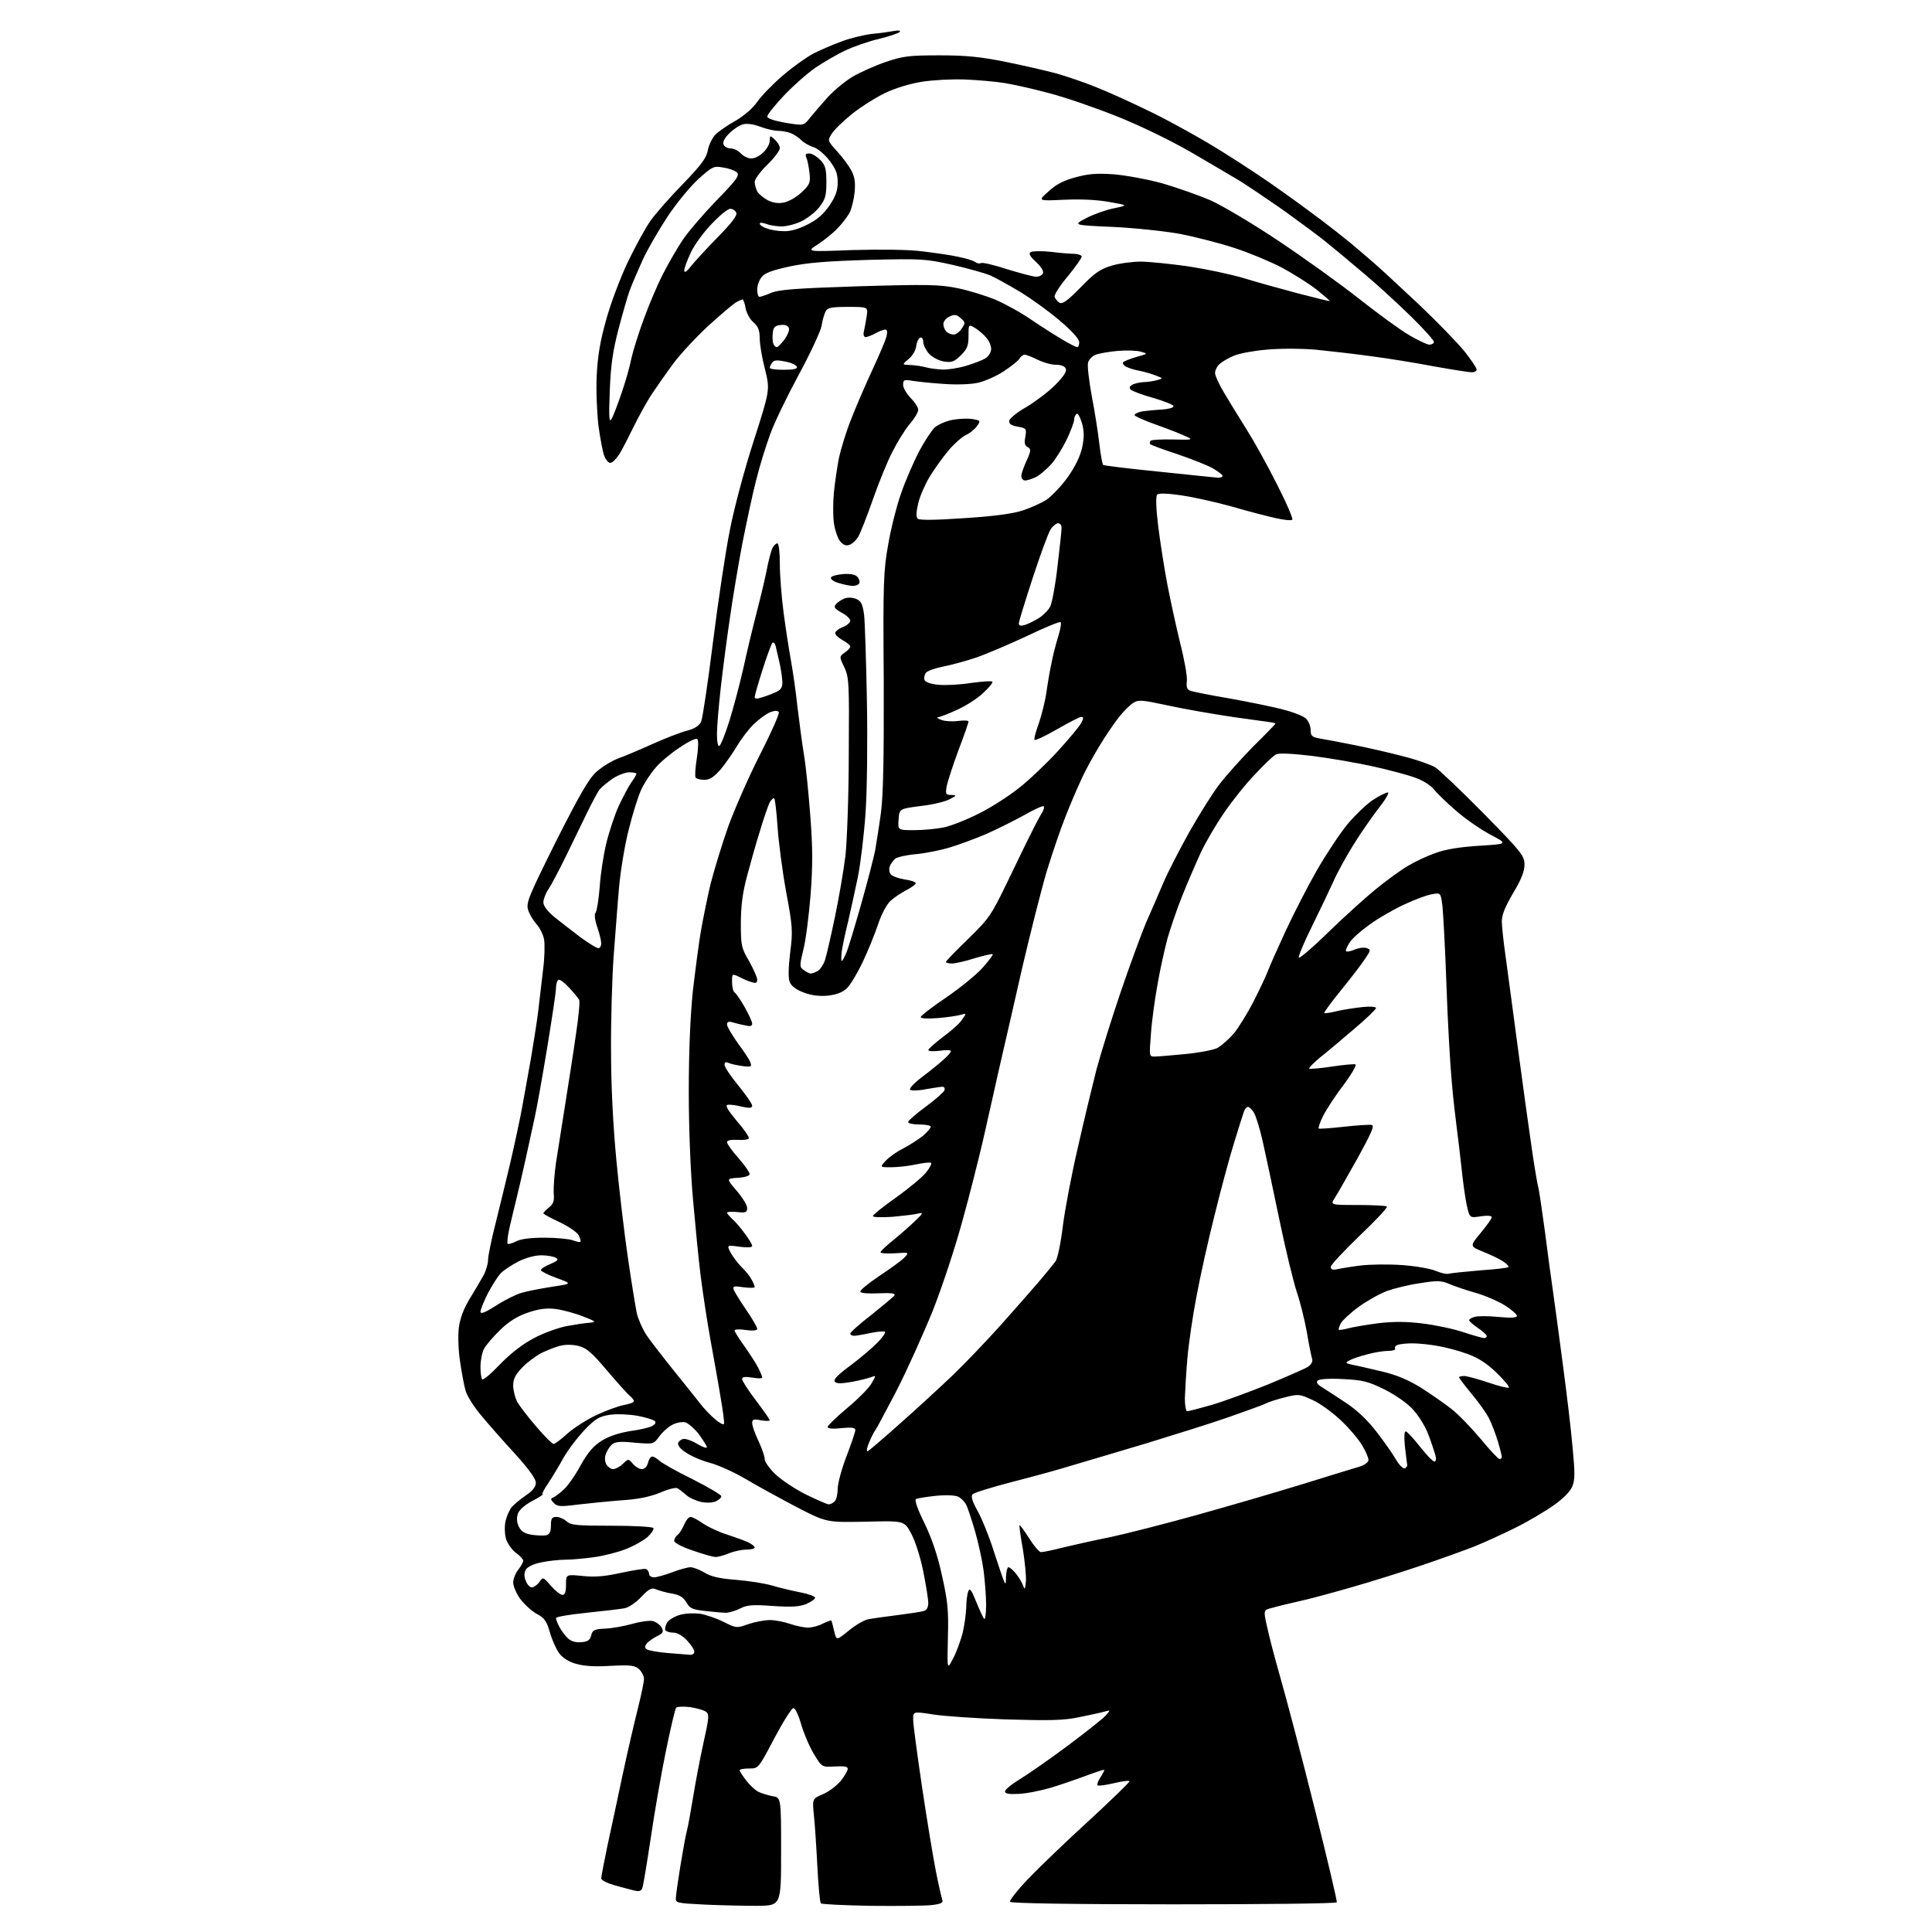 <?xml version="1.0" encoding="UTF-8" standalone="no"?>
<svg 
  version="1.1" 
  xmlns="http://www.w3.org/2000/svg" 
  xmlns:xlink="http://www.w3.org/1999/xlink" 
  xmlns:svg="http://www.w3.org/2000/svg"
  xmlns:rdf="http://www.w3.org/1999/02/22-rdf-syntax-ns#"
  xmlns:cc="http://creativecommons.org/ns#"
  xmlns:dc="http://purl.org/dc/elements/1.1/"
  viewBox="0 0 768 768"
  width="768"
  height="768"
>
<style>svg {background-color: white; }</style>"
<path stroke="none" fill="black" fill-rule="evenodd" d="M301.0,757.6C295.8,757.6 286.3,757.4 280.0,757.1C268.5,756.5 268.5,756.5 268.7,754.0C268.8,752.6 269.6,747.0 270.5,741.5C271.4,736.0 272.5,729.9 273.0,728.0C273.5,726.1 274.6,720.0 275.5,714.5C276.4,709.0 278.2,699.3 279.6,693.0C281.9,682.7 282.0,681.5 280.6,680.4C279.7,679.8 276.9,679.0 274.3,678.6C271.7,678.3 269.2,678.4 268.8,678.8C268.4,679.2 266.5,687.2 264.6,696.6C262.7,705.9 260.0,721.5 258.6,731.2C257.1,741.0 255.7,749.7 255.3,750.6C254.9,751.7 254.0,752.0 252.1,751.5C250.7,751.2 247.1,750.2 244.2,749.4C241.4,748.6 239.0,747.4 239.0,746.7C239.0,746.0 240.1,740.3 241.4,734.0C242.8,727.7 245.5,714.9 247.5,705.5C249.5,696.1 252.3,684.2 253.6,679.0C254.9,673.8 256.0,668.6 256.0,667.4C256.0,666.3 255.1,664.5 254.0,663.5C252.3,662.0 250.7,661.8 242.8,662.2C236.5,662.6 232.1,662.3 229.0,661.4C226.1,660.6 223.6,659.0 222.3,657.2C221.1,655.6 219.4,651.8 218.6,648.9C217.3,644.4 216.4,643.1 213.3,641.5C211.3,640.4 208.4,637.7 206.8,635.6C205.3,633.5 204.0,630.5 204.0,629.1C204.0,627.7 204.9,625.4 206.0,624.0C207.1,622.6 208.0,621.0 208.0,620.4C208.0,619.9 206.7,618.4 205.0,617.2C203.4,616.0 201.7,613.5 201.1,611.6C200.6,609.6 200.5,606.5 201.0,604.5C201.5,602.5 202.6,600.0 203.5,599.0C204.4,598.0 206.9,595.9 209.1,594.4C211.8,592.6 213.0,591.0 213.0,589.4C213.0,587.8 210.2,584.0 204.8,578.0C200.2,573.0 194.2,566.2 191.4,562.8C188.5,559.4 185.7,555.0 185.1,552.9C184.5,550.9 183.5,545.6 182.9,541.3C182.2,536.9 182.0,530.8 182.4,527.7C182.9,524.0 184.3,520.3 186.7,516.3C188.7,513.1 191.1,508.9 192.2,507.0C193.2,505.1 194.0,502.4 194.0,500.9C194.0,499.4 195.3,492.9 197.0,486.3C198.6,479.8 201.3,468.9 202.9,462.0C204.5,455.1 206.6,445.4 207.5,440.5C208.4,435.5 210.0,426.6 211.1,420.5C212.1,414.4 213.5,405.9 214.0,401.5C214.5,397.1 215.4,389.8 215.9,385.3C216.5,380.8 216.6,375.5 216.3,373.6C216.0,371.6 214.6,368.8 213.2,367.3C211.9,365.8 210.4,363.3 209.9,361.6C209.1,358.8 210.3,356.0 221.0,334.5C230.2,316.3 234.0,309.6 237.0,306.9C239.2,304.9 243.1,302.5 245.7,301.5C248.3,300.6 254.6,297.9 259.5,295.7C264.4,293.5 270.5,291.1 273.0,290.5C276.1,289.7 277.9,288.5 278.7,286.9C279.3,285.6 281.4,271.4 283.4,255.4C285.4,239.4 288.4,219.4 290.1,210.9C291.7,202.4 296.0,186.4 299.6,175.3C306.1,155.0 306.1,155.0 304.1,146.8C302.9,142.3 302.0,136.8 302.0,134.5C302.0,131.4 301.4,129.8 299.6,128.2C298.2,127.1 296.8,124.5 296.4,122.6C296.1,120.6 295.5,119.0 295.1,119.0C294.8,119.1 293.6,119.6 292.4,120.3C291.3,121.0 286.4,125.1 281.6,129.5C276.8,133.9 270.6,140.6 267.8,144.3C265.0,148.1 261.1,153.7 259.0,156.8C257.0,159.9 253.7,165.9 251.7,170.0C249.7,174.1 247.2,179.0 246.1,180.7C244.9,182.5 243.4,184.0 242.6,184.0C241.9,184.0 240.8,182.8 240.2,181.2C239.6,179.7 238.6,174.3 237.9,169.3C237.3,164.1 236.9,155.2 237.2,149.3C237.6,141.4 238.6,135.4 241.0,127.0C242.7,120.7 246.6,110.4 249.6,104.1C252.6,97.9 256.6,90.5 258.7,87.6C260.7,84.8 266.5,78.2 271.6,73.0C278.9,65.4 280.9,62.7 281.4,59.6C281.8,57.5 283.2,54.7 284.4,53.5C285.7,52.2 289.3,49.7 292.4,48.0C295.8,46.0 299.2,43.1 301.0,40.5C302.6,38.2 307.1,33.5 311.1,30.1C315.0,26.7 320.5,22.8 323.3,21.3C326.1,19.9 331.1,17.7 334.5,16.5C337.8,15.2 343.2,13.9 346.5,13.5C349.8,13.2 353.9,12.6 355.5,12.3C357.5,12.0 358.2,12.1 357.5,12.8C356.9,13.3 353.3,14.5 349.3,15.5C345.3,16.4 339.4,18.5 336.1,20.0C332.8,21.6 327.4,24.7 324.3,26.8C321.1,29.0 315.4,34.0 311.7,37.9C308.0,41.8 305.0,45.6 305.0,46.3C305.0,47.1 307.7,48.0 312.2,48.8C319.5,50.0 319.5,50.0 322.0,46.8C323.4,45.1 326.5,41.5 328.9,38.8C331.3,36.1 335.8,32.4 338.9,30.5C342.0,28.7 348.0,26.0 352.2,24.6C358.9,22.3 361.5,22.0 373.5,22.0C384.2,22.0 389.8,22.6 399.8,24.6C406.8,26.0 415.7,28.1 419.6,29.1C423.5,30.2 430.7,32.6 435.6,34.6C440.5,36.5 450.8,41.2 458.5,45.0C466.2,48.8 478.8,55.8 486.5,60.7C494.2,65.5 504.6,72.4 509.5,76.0C514.5,79.5 521.4,84.6 525.0,87.3C528.6,90.0 533.8,94.1 536.5,96.3C539.2,98.6 543.5,102.2 546.0,104.4C548.5,106.5 556.5,114.0 563.9,120.9C571.2,127.8 579.4,136.3 582.1,139.6C584.8,143.0 587.0,146.3 587.0,146.9C587.0,147.5 586.1,148.0 585.1,148.0C584.0,148.0 577.1,146.9 569.8,145.6C562.5,144.2 551.3,142.4 545.0,141.6C538.7,140.7 528.8,139.6 523.0,139.0C516.9,138.5 508.7,138.5 503.4,139.0C498.5,139.4 492.6,140.5 490.5,141.4C488.3,142.3 485.8,143.8 484.8,144.7C483.8,145.6 483.0,147.2 483.0,148.3C483.0,149.3 484.7,153.0 486.7,156.3C488.7,159.7 492.7,166.2 495.6,170.8C498.5,175.4 503.9,185.1 507.6,192.5C511.4,199.9 514.1,206.2 513.7,206.6C513.3,207.0 510.4,206.7 507.3,206.0C504.1,205.3 496.3,203.3 489.8,201.4C483.4,199.6 474.3,197.6 469.6,196.9C464.1,196.1 460.6,196.0 460.0,196.6C459.4,197.2 459.5,201.8 460.4,209.2C461.2,215.5 462.8,225.8 464.0,232.1C465.2,238.4 467.5,248.9 469.1,255.5C470.8,262.1 472.0,268.9 471.8,270.7C471.5,273.0 471.9,274.1 473.0,274.5C473.8,274.9 480.8,276.3 488.5,277.6C496.2,279.0 505.8,280.9 509.8,282.0C513.9,283.0 518.0,284.6 519.1,285.6C520.1,286.5 521.0,288.6 521.0,290.1C521.0,292.6 521.5,293.0 524.8,293.6C526.8,293.9 533.0,295.1 538.5,296.2C544.0,297.3 552.8,299.3 558.0,300.7C563.2,302.0 568.8,304.0 570.5,305.0C572.2,306.1 580.9,314.4 589.8,323.4C605.0,338.9 606.0,340.2 606.0,343.7C606.0,346.4 604.7,349.7 601.5,355.0C598.4,360.3 597.0,363.6 597.0,366.2C597.0,368.3 597.7,374.6 598.5,380.2C599.3,385.9 601.5,402.6 603.5,417.5C605.5,432.4 608.0,450.5 609.1,457.9C610.2,465.3 611.3,471.6 611.5,472.0C611.7,472.4 612.8,479.8 614.0,488.6C615.1,497.3 616.7,509.0 617.5,514.5C618.3,520.0 620.0,533.0 621.4,543.5C622.8,554.0 624.5,568.2 625.1,575.1C626.1,585.4 626.1,588.3 625.0,590.9C624.2,592.9 621.3,595.8 617.6,598.4C614.2,600.8 607.3,604.9 602.2,607.4C597.2,609.9 589.7,613.3 585.7,614.9C581.8,616.4 572.4,619.8 565.0,622.3C557.6,624.8 545.2,628.7 537.5,630.9C529.8,633.1 520.4,635.7 516.5,636.5C512.6,637.4 507.9,638.5 505.9,639.1C502.2,640.0 502.2,640.0 503.6,646.3C504.3,649.7 506.7,659.0 509.0,667.0C511.3,675.0 517.4,698.1 522.5,718.5C527.6,738.8 531.6,755.8 531.4,756.2C531.1,756.7 501.9,757.0 466.5,757.0C426.0,757.0 401.9,756.6 401.5,756.0C401.2,755.5 404.4,751.4 408.7,746.9C413.0,742.4 423.8,732.0 432.8,723.8C441.7,715.6 449.0,708.5 449.0,708.1C449.0,707.7 446.3,708.0 443.0,708.8C439.7,709.6 436.7,710.0 436.3,709.7C436.0,709.3 436.5,707.9 437.4,706.6C438.3,705.2 439.0,703.8 439.0,703.6C439.0,703.3 436.0,704.3 432.2,705.7C428.5,707.1 422.1,709.3 417.9,710.6C413.8,711.8 407.9,713.0 404.9,713.1C401.0,713.3 399.5,713.0 399.5,712.1C399.5,711.4 402.2,709.2 405.5,707.2C408.8,705.2 417.4,699.2 424.5,693.9C431.6,688.6 438.4,683.2 439.5,682.0C441.5,679.7 441.5,679.7 439.0,680.4C437.6,680.8 433.1,681.8 429.0,682.6C422.9,683.9 417.5,684.0 400.0,683.5C388.2,683.1 375.0,682.2 370.8,681.5C363.0,680.3 363.0,680.3 363.0,683.6C363.0,685.4 364.6,697.4 366.5,710.2C368.4,723.0 370.9,738.1 372.0,743.7C373.1,749.3 374.3,754.5 374.6,755.3C375.0,756.4 373.9,756.9 370.3,757.3C367.7,757.6 356.8,757.7 346.2,757.6C335.6,757.4 326.7,757.0 326.3,756.6C325.9,756.2 325.3,749.5 324.9,741.7C324.5,733.9 323.9,724.7 323.5,721.2C322.9,715.0 322.9,715.0 327.4,713.1C329.8,712.0 332.9,709.6 334.4,707.7C335.8,705.9 337.0,703.8 337.0,703.1C337.0,702.2 335.4,702.0 331.8,702.2C326.7,702.5 326.7,702.5 323.4,697.0C321.6,694.0 319.4,688.7 318.4,685.2C317.4,681.7 316.1,679.0 315.4,679.0C314.7,679.0 311.3,684.4 307.8,691.0C301.5,703.0 301.5,703.0 297.8,703.0C295.7,703.0 294.0,703.3 294.0,703.7C294.0,704.0 295.1,705.8 296.5,707.6C297.9,709.5 300.1,711.5 301.3,712.2C302.5,712.8 305.1,713.6 307.0,714.0C310.5,714.5 310.5,714.5 310.5,736.0C310.5,757.5 310.5,757.5 301.0,757.6zM378.9,659.2C380.3,656.6 381.9,652.0 382.7,649.0C383.4,646.0 384.0,641.5 384.1,639.0C384.1,636.5 384.5,633.6 384.9,632.6C385.5,631.1 386.1,631.9 388.0,636.6C389.3,639.8 390.7,642.9 391.2,643.5C391.6,644.0 392.0,641.5 392.0,638.0C392.0,634.4 391.5,628.3 391.0,624.4C390.5,620.6 389.0,613.5 387.6,608.7C386.2,603.9 384.6,599.1 384.0,598.0C383.4,596.9 382.1,595.6 381.0,595.0C379.9,594.4 376.3,594.2 372.1,594.6C368.3,595.0 364.7,595.6 364.1,595.9C363.5,596.3 364.7,599.9 367.5,605.5C370.5,611.8 372.7,618.2 374.5,626.5C376.8,636.8 377.1,640.3 376.8,651.2C376.5,663.9 376.5,663.9 378.9,659.2zM274.2,657.8C275.2,657.9 276.0,657.4 276.0,656.6C276.0,655.8 274.7,653.8 273.1,652.1C271.3,650.2 269.2,649.0 267.7,649.0C266.3,649.0 264.9,648.6 264.5,648.0C264.2,647.5 264.5,646.2 265.2,645.0C265.9,643.9 268.2,642.5 270.4,641.9C272.5,641.3 276.1,641.2 278.4,641.5C280.6,641.9 284.8,643.3 287.6,644.7C292.6,647.2 292.8,647.3 297.5,645.6C300.2,644.7 304.0,644.0 306.1,644.0C308.1,644.0 311.7,644.7 314.0,645.5C316.3,646.3 319.6,647.0 321.2,647.0C322.8,647.0 325.5,646.3 327.1,645.4C328.8,644.6 330.3,644.0 330.5,644.2C330.6,644.4 331.1,646.2 331.6,648.4C332.5,652.2 332.5,652.2 337.5,648.1C340.2,645.9 343.8,643.8 345.5,643.6C347.1,643.3 352.3,642.6 357.0,642.0C361.7,641.4 366.3,640.7 367.2,640.4C368.4,640.1 369.0,638.9 369.0,637.2C369.0,635.7 368.1,630.1 367.0,624.6C365.9,619.1 363.8,612.5 362.2,609.6C359.5,604.5 359.5,604.5 344.0,604.9C328.5,605.2 328.5,605.2 316.5,599.0C309.9,595.5 300.7,590.5 296.2,587.8C291.6,585.1 285.3,582.3 282.2,581.5C279.1,580.7 274.9,578.9 272.8,577.5C270.3,575.9 269.3,574.5 269.6,573.5C270.0,572.7 271.0,572.0 272.0,572.0C273.1,572.0 275.5,572.9 277.4,574.1C279.4,575.3 281.0,575.8 281.0,575.3C281.0,574.8 279.5,572.5 277.8,570.1C276.0,567.8 273.5,565.7 272.4,565.4C271.2,565.1 268.9,565.5 267.2,566.4C265.5,567.3 263.2,569.4 262.0,571.1C259.8,574.1 259.8,574.1 252.4,573.5C246.9,572.9 244.6,573.1 243.4,574.1C242.5,574.8 241.4,576.5 240.9,577.8C240.3,579.2 240.4,580.9 241.0,582.1C241.6,583.1 242.8,584.0 243.7,584.0C244.6,584.0 246.4,583.1 247.6,581.9C249.8,579.8 249.8,579.8 251.6,581.9C252.6,583.1 254.2,584.0 255.2,584.0C256.2,584.0 257.2,583.0 257.6,581.5C257.9,580.1 258.7,579.0 259.3,579.0C259.9,579.0 261.2,579.8 262.2,580.7C263.3,581.7 269.1,585.0 275.3,588.0C281.4,591.1 286.5,594.1 286.7,594.7C286.9,595.2 286.0,596.1 284.6,596.8C283.1,597.4 280.9,597.5 278.5,597.0C276.5,596.5 273.8,595.3 272.7,594.2C271.5,593.2 270.0,592.0 269.3,591.6C268.6,591.2 265.5,592.0 262.3,593.4C258.3,595.0 253.6,596.0 247.0,596.4C241.8,596.8 233.9,597.6 229.6,598.1C222.7,599.0 221.5,598.9 220.1,597.4C218.8,596.1 218.8,595.7 219.9,595.3C220.6,595.0 222.5,593.6 224.1,592.1C225.7,590.7 228.7,586.4 230.8,582.5C233.7,577.3 235.9,574.8 239.2,572.7C242.1,570.9 246.1,569.6 250.4,568.9C254.1,568.4 258.1,567.5 259.2,566.9C260.4,566.2 260.9,565.5 260.3,564.9C259.8,564.4 256.6,563.4 253.4,562.8C250.0,562.2 245.2,562.0 242.4,562.4C238.2,563.1 236.7,563.9 232.5,568.3C229.7,571.2 225.9,576.2 224.0,579.5C222.2,582.8 219.4,587.4 217.8,589.8C216.2,592.1 215.3,594.0 215.7,594.0C216.1,594.1 214.3,595.2 211.7,596.6C208.8,598.1 206.5,600.1 205.9,601.6C205.3,603.4 205.4,605.0 206.2,606.8C207.2,608.8 208.5,609.6 211.4,610.1C213.5,610.4 216.1,610.5 217.2,610.3C218.5,609.9 219.0,608.8 219.0,606.4C219.0,603.6 219.4,603.0 221.2,603.0C222.4,603.0 224.2,603.8 225.3,604.8C227.0,606.3 229.4,606.5 243.1,606.5C251.8,606.5 259.3,606.9 259.7,607.4C260.1,607.8 259.1,609.4 257.4,611.0C255.6,612.5 251.7,614.7 248.5,615.9C245.4,617.1 239.8,618.5 236.2,619.0C232.5,619.5 227.4,620.0 224.8,620.0C222.2,620.0 217.8,620.5 215.0,621.1C212.0,621.7 209.6,622.9 209.0,624.0C208.3,625.2 208.3,626.8 209.0,628.4C209.5,629.8 210.6,631.0 211.4,631.0C212.2,631.0 213.6,630.0 214.4,628.9C215.8,626.8 215.9,626.8 219.0,630.4C220.8,632.4 222.8,634.0 223.6,634.0C224.6,634.0 225.0,632.7 225.0,629.9C225.0,625.8 225.0,625.8 231.8,626.5C236.7,627.0 240.7,626.6 247.0,625.2C251.7,624.2 256.1,623.5 256.8,623.7C257.4,624.0 258.0,624.8 258.0,625.6C258.0,626.4 258.9,627.0 260.0,627.0C261.1,627.0 264.3,626.1 267.2,625.0C270.1,623.9 273.4,623.0 274.5,623.0C275.6,623.0 278.1,624.0 280.0,625.1C282.5,626.7 286.0,627.5 292.5,628.0C297.4,628.4 304.0,629.4 307.0,630.3C310.0,631.2 315.1,632.4 318.2,633.0C321.4,633.6 324.0,634.6 324.0,635.1C324.0,635.7 322.4,636.8 320.5,637.6C317.9,638.7 314.7,638.9 307.2,638.4C299.2,637.8 296.9,638.0 294.2,639.4C292.5,640.3 290.0,641.0 288.8,641.1C287.5,641.1 283.8,640.8 280.4,640.4C275.2,639.8 274.2,639.4 272.8,636.9C271.6,634.9 270.1,634.0 267.3,633.5C265.2,633.2 262.4,632.4 261.1,631.9C259.0,631.0 258.2,631.4 254.9,634.8C252.9,637.0 249.9,639.0 248.3,639.3C246.8,639.6 240.0,640.4 233.2,641.1C226.5,641.8 221.0,642.7 221.0,643.2C221.0,643.7 221.6,645.3 222.4,646.8C223.2,648.3 224.7,650.3 225.8,651.3C227.1,652.5 229.0,653.0 231.1,652.8C233.7,652.6 234.6,651.9 235.0,650.1C235.5,648.0 236.2,647.6 240.6,647.4C243.3,647.3 248.2,646.4 251.4,645.5C254.5,644.6 258.2,644.1 259.5,644.4C260.9,644.8 262.4,645.9 263.0,647.0C263.9,648.6 263.6,649.2 261.2,650.4C259.6,651.2 257.8,652.5 257.1,653.3C256.2,654.5 256.2,655.0 257.2,655.7C257.9,656.1 261.6,656.8 265.5,657.1C269.4,657.4 273.3,657.7 274.2,657.8zM407.8,628.7C408.0,626.6 407.4,620.8 406.6,615.8C405.7,610.8 405.1,606.5 405.3,606.3C405.5,606.2 407.2,608.5 409.1,611.5C411.0,614.5 413.1,617.0 413.8,617.0C414.6,617.0 418.6,616.2 422.8,615.1C427.1,614.1 435.4,612.2 441.5,611.0C447.6,609.7 462.9,605.8 475.5,602.3C488.1,598.8 507.3,593.2 518.0,589.9C528.7,586.6 539.0,583.4 540.8,582.9C542.5,582.3 544.0,581.2 544.0,580.4C544.0,579.5 542.9,576.9 541.5,574.6C540.1,572.2 536.3,567.7 533.0,564.6C529.7,561.5 524.7,557.8 521.7,556.5C516.5,554.1 516.2,554.1 510.6,555.5C507.4,556.3 504.1,557.4 503.2,557.9C502.3,558.4 495.6,560.8 488.5,563.3C481.4,565.8 466.9,570.3 456.5,573.5C446.1,576.6 433.1,580.5 427.6,582.1C422.2,583.8 411.0,586.9 402.7,589.0C394.5,591.1 387.2,593.4 386.6,594.0C385.9,594.7 386.4,596.7 388.7,600.8C390.4,603.9 393.3,611.0 395.0,616.5C396.8,622.0 398.6,627.4 399.1,628.5C399.7,630.1 399.9,629.7 399.9,626.8C400.0,624.7 400.4,623.0 400.9,623.0C401.4,623.0 402.8,624.2 403.9,625.6C405.0,627.0 406.3,629.1 406.7,630.3C407.4,632.1 407.5,631.9 407.8,628.7zM284.3,618.9C283.3,618.9 279.2,617.7 275.2,616.3C271.3,615.0 268.0,613.3 268.0,612.5C268.0,611.8 268.6,610.7 269.4,610.1C270.2,609.5 271.3,607.6 272.0,606.0C272.7,604.3 273.8,603.0 274.5,603.0C275.2,603.0 277.5,604.2 279.6,605.7C281.7,607.1 286.0,609.1 289.0,610.0C292.0,611.0 295.7,612.3 297.2,613.0C298.8,613.7 300.0,614.7 300.0,615.2C300.0,615.6 298.5,616.0 296.6,616.0C294.8,616.0 291.6,616.7 289.7,617.5C287.7,618.3 285.3,619.0 284.3,618.9zM329.4,598.0C330.1,598.0 331.1,597.5 331.8,596.8C332.5,596.1 333.0,593.9 333.0,591.8C333.0,589.7 334.6,583.8 336.5,578.9C338.4,573.9 340.0,569.2 340.0,568.5C340.0,567.5 338.7,567.3 334.5,567.7C331.0,568.1 329.0,567.9 329.0,567.2C329.0,566.7 332.5,563.3 336.8,559.7C341.0,556.2 345.4,551.8 346.4,550.0C348.3,546.7 348.3,546.7 346.4,547.4C345.4,547.8 341.9,548.7 338.7,549.3C334.6,550.0 332.7,550.1 331.9,549.3C331.1,548.5 332.9,546.6 338.2,542.7C342.2,539.7 347.0,535.6 348.9,533.6C350.8,531.7 352.1,529.8 351.8,529.4C351.4,529.1 348.8,529.3 346.0,529.9C343.2,530.5 340.2,531.0 339.5,531.0C338.7,531.0 338.0,530.6 338.0,530.1C338.0,529.6 341.8,526.2 346.5,522.6C351.1,518.9 355.2,515.5 355.6,514.9C356.0,514.1 354.2,513.9 349.4,514.1C345.4,514.3 342.3,514.1 342.0,513.5C341.7,513.0 345.1,510.2 349.4,507.3C353.7,504.5 358.2,501.2 359.4,500.0C361.5,497.8 361.5,497.8 355.7,498.2C352.6,498.4 350.0,498.2 350.0,497.8C350.0,497.4 352.1,495.4 354.7,493.3C357.3,491.2 361.2,487.8 363.4,485.7C367.0,482.3 367.2,481.9 365.0,482.4C363.6,482.8 359.0,483.3 354.8,483.7C350.3,484.0 347.0,483.9 347.0,483.4C347.0,482.9 351.1,479.6 356.1,476.1C361.1,472.5 366.5,468.1 368.1,466.1C369.7,464.1 370.6,462.4 370.0,462.2C369.5,462.0 366.7,462.3 364.0,462.9C361.2,463.5 356.8,464.0 354.3,464.0C349.7,464.0 349.7,464.0 352.1,461.4C353.4,460.0 356.6,457.7 359.1,456.5C361.6,455.2 365.1,452.9 366.9,451.5C368.6,450.0 370.0,448.4 370.0,447.9C370.0,447.4 368.0,447.0 365.5,447.0C363.0,447.0 361.0,446.6 361.0,446.0C361.0,445.5 364.1,442.8 367.9,440.0C371.7,437.2 375.0,434.3 375.4,433.5C375.7,432.6 375.4,432.0 374.6,432.0C373.9,432.0 370.9,432.5 367.9,433.0C365.0,433.6 362.2,433.6 361.8,433.2C361.3,432.7 363.5,430.4 366.7,428.0C369.9,425.6 373.7,422.5 375.2,421.1C376.8,419.7 378.0,418.3 378.0,417.8C378.0,417.4 376.0,417.3 373.5,417.7C371.0,418.0 369.0,417.9 369.0,417.4C369.1,416.9 371.8,414.5 375.1,412.0C378.4,409.6 381.8,406.5 382.6,405.1C384.2,402.8 384.2,402.7 381.9,403.4C380.6,403.8 376.5,404.4 372.8,404.7C368.7,405.0 366.0,404.9 366.0,404.3C366.0,403.8 370.5,400.3 376.0,396.6C381.4,392.9 388.0,387.6 390.5,384.8C393.0,382.0 394.9,379.5 394.6,379.3C394.4,379.1 391.2,379.8 387.5,380.9C383.8,382.1 379.7,383.0 378.4,383.0C377.1,383.0 376.0,382.7 376.0,382.4C376.0,382.1 380.0,377.9 384.9,373.2C393.3,365.0 394.1,363.7 400.5,350.5C404.2,342.8 408.5,333.9 410.1,330.8C411.6,327.7 413.5,324.2 414.2,323.1C414.9,322.0 415.2,320.8 414.9,320.5C414.5,320.2 411.0,321.8 407.0,324.1C403.0,326.3 396.2,329.7 391.9,331.6C387.6,333.4 381.2,335.8 377.8,336.8C374.3,337.9 368.4,339.1 364.5,339.5C360.6,339.8 356.8,340.7 355.9,341.3C355.1,342.0 354.1,343.3 353.7,344.4C353.3,345.4 353.5,346.8 354.1,347.6C354.7,348.3 357.2,349.2 359.6,349.6C362.0,349.9 364.0,350.6 364.0,351.1C364.0,351.6 362.3,352.8 360.2,353.9C358.2,354.9 355.3,356.9 353.9,358.2C352.4,359.6 350.3,363.6 349.0,367.6C347.7,371.4 345.0,378.1 342.9,382.5C340.8,386.9 338.0,391.6 336.6,392.9C334.9,394.5 332.5,395.4 329.0,395.8C325.6,396.1 322.5,395.7 319.4,394.5C316.4,393.4 314.5,391.9 313.9,390.3C313.3,388.8 313.4,384.5 314.1,378.7C315.2,370.2 315.1,368.4 312.5,354.5C311.0,346.3 309.5,334.7 309.1,328.8C308.7,322.9 308.1,317.8 307.8,317.4C307.4,317.1 306.7,317.8 306.0,318.9C305.4,320.1 303.6,325.2 302.1,330.3C300.5,335.3 298.2,343.6 296.9,348.5C295.2,354.8 294.5,360.3 294.5,367.0C294.5,375.9 294.7,376.8 297.8,382.1C299.5,385.2 301.0,388.5 301.0,389.4C301.0,390.7 300.5,391.0 298.8,390.4C297.5,390.1 295.3,389.1 293.8,388.3C291.0,387.0 291.0,387.0 291.0,390.4C291.0,392.3 291.5,394.2 292.0,394.5C292.6,394.9 294.4,397.5 296.0,400.3C297.6,403.2 299.0,406.1 299.0,406.9C299.0,407.9 298.2,408.1 296.2,407.6C294.7,407.3 292.5,406.8 291.2,406.4C289.6,405.9 289.0,406.2 289.0,407.3C289.0,408.1 291.0,411.4 293.3,414.7C295.7,417.9 298.0,421.3 298.3,422.4C298.9,424.0 298.6,424.2 295.3,423.8C293.2,423.5 290.7,423.0 289.8,422.6C288.5,422.0 288.0,422.2 288.0,423.3C288.0,424.1 290.5,427.9 293.5,431.5C296.5,435.2 299.0,438.8 299.0,439.5C299.0,440.5 298.0,440.6 294.8,439.9C292.5,439.3 290.0,439.0 289.2,439.2C288.2,439.4 289.3,441.3 292.8,445.5C295.7,448.8 297.8,451.9 297.7,452.5C297.5,453.0 295.5,453.3 293.2,453.1C290.5,453.0 289.0,453.3 289.0,454.0C289.0,454.7 291.0,457.5 293.5,460.3C296.0,463.2 298.0,466.0 298.0,466.7C298.0,467.4 296.2,468.0 293.3,468.2C288.7,468.5 288.7,468.5 292.8,473.3C295.1,476.0 297.0,479.0 297.0,480.2C297.0,481.9 296.5,482.2 293.0,481.8C290.8,481.6 289.0,481.7 289.0,482.1C289.0,482.4 290.0,483.5 291.1,484.6C292.3,485.6 294.6,488.3 296.1,490.4C297.7,492.5 299.0,494.7 299.0,495.3C299.0,495.9 297.0,496.0 294.0,495.6C288.9,494.9 288.9,494.9 290.4,497.9C291.3,499.5 293.2,502.1 294.8,503.7C296.4,505.2 298.2,507.5 298.8,508.7C299.5,509.9 300.0,511.2 300.0,511.6C300.0,512.0 298.0,512.0 295.5,511.7C291.6,511.1 291.2,511.3 291.7,512.8C292.1,513.7 294.3,517.3 296.7,520.8C299.1,524.3 301.0,527.6 301.0,528.2C301.0,528.9 299.4,529.1 296.5,528.7C294.0,528.3 292.0,528.4 292.0,528.9C292.0,529.3 293.7,532.1 295.9,535.1C298.0,538.1 300.5,541.9 301.4,543.7C302.3,545.5 303.0,547.2 303.0,547.6C303.0,548.0 301.2,548.0 299.0,547.6C296.1,547.2 295.0,547.3 295.0,548.2C295.0,548.9 297.5,552.8 300.5,556.7C303.5,560.7 306.0,564.2 306.0,564.6C306.0,564.9 304.4,564.9 302.5,564.6C299.6,564.0 299.0,564.2 299.0,565.7C299.0,566.7 300.1,569.9 301.5,572.8C302.9,575.8 304.0,579.0 304.0,580.1C304.0,581.1 305.9,583.8 308.2,586.0C310.6,588.3 316.0,591.9 320.4,594.1C324.7,596.2 328.8,598.0 329.4,598.0zM558.4,583.7C559.0,583.4 559.4,582.9 559.4,582.4C559.3,581.9 558.9,578.7 558.5,575.2C558.1,571.5 558.2,569.0 558.8,569.0C559.3,569.0 561.8,571.7 564.4,575.0C567.0,578.3 569.6,581.0 570.2,581.0C570.8,581.0 571.0,580.0 570.6,578.5C570.2,577.1 569.0,573.4 567.8,570.3C566.7,567.2 563.9,562.7 561.7,560.3C559.3,557.7 554.7,554.5 550.3,552.3C543.8,549.1 541.7,548.6 533.8,548.2C528.4,547.9 524.4,548.2 523.8,548.8C523.1,549.5 523.7,550.4 525.6,551.5C527.2,552.5 531.5,555.3 535.1,557.7C539.5,560.6 543.6,564.5 547.3,569.3C550.3,573.2 553.8,578.2 555.0,580.3C556.2,582.4 557.8,583.9 558.4,583.7zM596.1,580.0C596.6,580.0 597.0,579.6 597.0,579.2C597.0,578.7 596.3,575.9 595.4,572.9C594.5,569.9 592.9,565.8 591.9,563.8C590.9,561.8 587.8,557.4 585.0,554.1C582.3,550.8 580.0,547.8 580.0,547.5C580.0,547.2 580.9,547.0 582.1,547.0C583.2,547.0 587.5,548.2 591.7,549.6C595.8,551.0 599.4,551.9 599.8,551.6C600.1,551.2 597.9,548.6 594.9,545.7C591.1,542.0 587.7,539.8 583.3,538.2C579.8,536.9 574.4,535.5 571.3,535.0C568.1,534.4 563.6,534.0 561.3,534.0C559.0,534.0 556.5,534.3 555.6,534.6C554.7,534.9 554.3,535.6 554.6,536.1C554.9,536.6 553.6,537.0 551.8,537.0C550.0,537.0 546.2,537.6 543.4,538.4C540.6,539.1 537.4,540.2 536.4,540.8C534.7,541.7 534.8,541.9 537.5,542.5C539.2,542.8 544.3,544.0 549.0,545.1C555.0,546.5 559.6,548.4 564.8,551.6C568.7,554.1 574.2,557.9 577.0,560.1C579.7,562.2 584.9,567.6 588.6,572.0C592.2,576.4 595.6,580.0 596.1,580.0zM344.9,576.9C345.4,576.7 351.4,571.6 358.2,565.5C365.0,559.5 374.3,550.9 378.9,546.5C383.5,542.1 391.8,533.4 397.4,527.2C402.9,521.0 409.9,513.1 412.8,509.7C415.7,506.3 418.7,502.6 419.6,501.4C420.4,500.3 421.7,494.0 422.5,487.4C423.3,480.9 426.0,466.7 428.5,456.0C430.9,445.3 434.3,431.3 435.9,425.0C437.6,418.7 441.9,404.9 445.5,394.3C449.1,383.7 453.7,371.3 455.6,366.7C457.6,362.2 460.7,355.1 462.5,350.8C464.3,346.6 469.0,337.5 472.9,330.5C476.9,323.5 482.2,315.0 484.8,311.7C487.4,308.3 493.4,301.6 498.2,296.7C503.1,291.9 507.0,287.8 507.0,287.7C507.0,287.5 506.4,287.3 505.8,287.2C505.1,287.1 498.0,286.1 490.0,285.0C482.0,283.8 470.4,281.8 464.1,280.4C453.9,278.2 452.5,278.1 450.5,279.4C449.2,280.2 446.6,282.8 444.7,285.2C442.8,287.6 439.2,292.9 436.7,297.1C434.2,301.2 430.9,307.3 429.5,310.6C428.0,313.8 425.3,320.1 423.6,324.5C421.8,328.9 418.5,338.6 416.2,346.0C414.0,353.4 409.6,370.8 406.4,384.5C403.3,398.2 399.0,416.9 396.9,426.0C394.9,435.1 392.0,447.7 390.6,454.0C389.1,460.3 385.7,474.1 382.8,484.5C379.9,495.3 374.7,511.1 370.8,521.0C366.9,530.6 360.4,545.0 356.3,553.0C352.1,561.0 348.4,568.0 347.9,568.6C347.4,569.2 346.3,571.4 345.5,573.4C344.6,575.5 344.3,577.0 344.9,576.9zM220.1,574.0C220.6,574.0 223.0,572.2 225.3,570.1C227.7,567.9 232.9,564.5 236.9,562.6C240.9,560.7 245.9,558.9 248.1,558.5C250.2,558.1 252.0,557.5 252.0,557.0C252.0,556.6 251.3,555.6 250.4,554.9C249.5,554.2 245.4,549.6 241.3,544.8C235.6,538.0 233.1,535.8 230.2,535.1C228.1,534.5 225.0,534.4 223.0,534.9C221.1,535.3 217.6,536.7 215.3,537.8C213.0,539.0 209.5,541.6 207.6,543.6C204.9,546.4 204.0,548.2 204.0,550.7C204.0,552.6 204.7,555.4 205.5,557.1C206.4,558.7 209.8,563.2 213.1,567.0C216.4,570.9 219.5,574.0 220.1,574.0zM287.8,566.0C288.0,565.5 287.4,560.9 286.5,555.8C285.7,550.7 283.8,540.2 282.4,532.5C281.0,524.8 279.3,513.3 278.5,507.0C277.7,500.7 276.4,487.2 275.5,477.0C274.5,466.1 273.8,448.4 273.8,434.0C273.8,417.9 274.4,404.2 275.4,394.1C276.4,385.6 277.8,374.9 278.6,370.2C279.4,365.6 281.1,357.2 282.4,351.6C283.8,346.1 287.0,335.6 289.5,328.5C292.1,321.4 297.8,308.4 302.2,299.8C306.6,291.2 309.9,283.7 309.6,283.1C309.1,282.4 308.1,282.4 306.2,283.1C304.7,283.7 301.8,285.8 299.7,287.8C297.6,289.8 294.6,293.8 293.0,296.5C291.4,299.2 288.5,303.4 286.5,305.8C283.8,308.9 282.1,310.0 280.0,310.0C278.4,310.0 276.9,309.6 276.5,309.1C276.2,308.5 276.4,305.1 277.0,301.4C277.6,297.6 277.7,294.3 277.2,293.8C276.7,293.3 273.6,294.8 270.1,297.2C266.6,299.5 262.3,303.1 260.5,305.3C258.6,307.5 256.1,311.3 254.9,313.9C253.7,316.4 251.5,323.5 250.0,329.5C248.4,335.6 246.7,346.0 246.1,352.5C245.5,359.1 244.6,371.7 243.9,380.5C243.3,389.3 242.8,406.2 242.9,418.0C242.9,431.7 243.7,447.3 245.0,461.0C246.1,472.8 248.2,490.4 249.6,500.0C251.0,509.6 252.6,519.4 253.1,521.8C253.6,524.2 255.3,528.0 256.7,530.3C258.2,532.6 263.1,538.9 267.5,544.4C271.9,549.8 276.7,555.9 278.3,557.9C279.8,559.9 282.5,562.7 284.3,564.2C286.0,565.7 287.6,566.5 287.8,566.0zM471.9,561.0C472.4,561.0 476.7,559.9 481.6,558.5C486.4,557.1 496.4,553.4 503.9,550.4C511.4,547.3 518.5,544.2 519.8,543.4C521.3,542.4 521.9,541.3 521.6,540.2C521.3,539.3 520.3,534.5 519.5,529.6C518.6,524.6 516.8,517.4 515.5,513.6C514.2,509.7 511.0,496.6 508.5,484.5C506.0,472.4 503.0,458.4 501.9,453.5C500.8,448.6 499.2,443.5 498.4,442.2C497.6,441.0 496.6,440.0 496.1,440.0C495.6,440.0 494.9,440.8 494.5,441.8C494.2,442.7 492.3,448.5 490.5,454.5C488.6,460.6 485.1,473.7 482.7,483.5C480.2,493.4 477.0,507.8 475.6,515.5C474.1,523.2 472.5,534.2 472.0,540.0C471.5,545.8 471.1,552.9 471.0,555.8C471.0,558.6 471.4,561.0 471.9,561.0zM198.9,542.2C203.3,537.7 207.9,534.2 212.5,531.8C216.3,529.8 222.2,527.7 225.5,527.1C228.8,526.5 232.8,525.9 234.5,525.8C237.2,525.5 236.9,525.3 231.5,523.2C228.2,521.9 223.2,520.6 220.5,520.3C216.9,519.9 213.8,520.4 209.5,521.9C205.5,523.3 202.0,525.5 198.7,528.8C196.0,531.4 193.2,534.7 192.4,536.2C191.6,537.7 191.0,540.9 191.0,543.3C191.0,545.7 191.3,548.0 191.7,548.3C192.1,548.7 195.3,546.0 198.9,542.2zM589.8,531.9C590.4,532.0 591.0,531.6 591.0,531.1C591.0,530.6 589.4,529.2 587.5,527.9C585.6,526.6 584.0,525.2 584.0,524.8C584.0,524.4 585.0,523.8 586.1,523.5C587.3,523.1 591.6,523.1 595.6,523.5C600.8,524.0 603.0,523.8 603.0,523.1C603.0,522.5 600.9,520.6 598.2,518.9C595.6,517.3 590.4,515.0 586.5,513.9C582.6,512.8 577.9,511.2 575.9,510.3C572.8,509.0 571.1,509.0 564.4,510.1C560.0,510.7 554.1,512.2 551.3,513.2C548.4,514.3 543.4,517.1 540.1,519.5C536.8,521.9 533.6,524.9 533.0,526.0C532.4,527.2 532.0,528.3 532.2,528.6C532.4,528.8 534.2,528.5 536.1,528.0C538.0,527.5 543.3,526.6 547.9,526.0C553.9,525.3 559.0,525.3 565.4,526.1C570.4,526.7 577.6,528.2 581.5,529.5C585.4,530.8 589.1,531.8 589.8,531.9zM197.2,519.0C200.6,516.8 205.2,514.5 207.4,513.9C209.7,513.2 215.1,512.2 219.5,511.5C227.5,510.3 227.5,510.3 221.2,508.0C217.8,506.8 215.0,505.3 215.0,504.9C215.0,504.4 216.7,503.3 218.7,502.5C221.7,501.2 222.2,500.7 221.0,500.0C220.2,499.5 217.6,499.0 215.2,499.0C212.6,499.0 209.0,500.0 206.0,501.5C203.3,502.9 200.1,505.0 199.0,506.2C197.8,507.5 195.5,511.1 193.9,514.2C192.3,517.4 191.0,520.6 191.0,521.4C191.0,522.5 192.8,521.8 197.2,519.0zM576.0,506.3C576.8,506.1 582.4,505.5 588.3,505.0C594.2,504.6 599.4,504.0 599.6,503.7C599.9,503.4 599.0,502.4 597.6,501.5C596.2,500.5 592.6,498.8 589.6,497.6C584.2,495.4 584.2,495.4 588.6,490.1C591.0,487.2 593.0,484.4 593.0,483.8C593.0,483.3 591.2,483.1 588.6,483.5C584.2,484.2 584.2,484.2 583.0,478.8C582.4,475.9 581.5,469.4 581.0,464.5C580.5,459.6 579.6,452.4 579.1,448.5C578.6,444.6 577.6,436.3 577.1,430.0C576.5,423.7 575.5,406.6 575.0,392.0C574.5,377.4 573.7,363.1 573.4,360.2C572.7,354.8 572.7,354.8 569.1,355.5C567.1,355.8 562.2,357.7 558.1,359.6C554.0,361.5 547.9,365.0 544.5,367.5C541.1,369.9 537.6,373.0 536.7,374.4C535.7,375.8 535.0,377.4 535.0,377.9C535.0,378.5 536.4,378.3 538.2,377.6C540.0,376.8 542.3,376.5 543.3,376.9C545.0,377.5 544.9,377.8 542.6,381.2C541.3,383.2 537.0,388.8 533.1,393.6C529.2,398.4 526.2,402.5 526.4,402.7C526.6,402.9 528.9,402.6 531.6,401.9C534.3,401.3 538.9,400.6 541.8,400.3C544.7,400.0 547.0,400.2 547.0,400.7C547.0,401.2 543.1,405.0 538.2,409.1C533.4,413.2 527.4,418.3 524.7,420.4C522.1,422.6 520.2,424.5 520.4,424.8C520.7,425.0 524.7,424.7 529.3,424.0C533.9,423.3 538.2,422.9 538.8,423.1C539.4,423.3 537.2,427.1 534.0,431.4C530.7,435.7 527.1,441.3 525.9,443.7C524.7,446.1 524.0,448.3 524.2,448.6C524.5,448.8 529.0,448.5 534.2,447.9C539.5,447.3 544.4,447.0 545.3,447.2C546.5,447.4 545.1,450.5 539.6,460.5C535.6,467.6 531.6,474.7 530.6,476.2C528.8,479.0 528.8,479.0 539.7,479.0C545.7,479.0 551.0,479.3 551.3,479.6C551.7,480.0 546.8,485.2 540.5,491.2C534.2,497.3 529.0,502.8 529.0,503.6C529.0,504.6 529.7,504.9 531.2,504.6C532.5,504.3 536.6,503.6 540.5,503.1C544.5,502.6 551.8,502.5 557.5,502.9C563.0,503.3 569.1,504.4 571.0,505.3C572.9,506.1 575.2,506.6 576.0,506.3zM205.1,493.5C206.9,492.5 210.9,492.0 216.4,492.0C221.1,492.0 226.1,492.5 227.6,493.0C229.1,493.6 230.5,493.9 230.7,493.6C231.0,493.4 230.6,492.2 230.0,491.0C229.4,489.8 225.9,487.5 222.4,485.8C218.9,484.2 216.0,482.6 216.0,482.3C216.0,482.0 217.0,481.0 218.2,480.0C220.0,478.6 220.4,477.4 220.1,474.1C220.0,471.9 220.4,466.5 221.0,462.3C221.7,458.0 223.3,447.8 224.6,439.5C225.9,431.2 227.9,418.7 228.9,411.5C230.0,404.4 230.6,398.0 230.2,397.4C229.8,396.7 228.0,394.5 226.2,392.6C224.4,390.6 222.5,389.2 222.0,389.5C221.4,389.9 221.0,391.4 221.0,392.9C221.0,394.4 219.4,405.0 217.5,416.6C215.6,428.1 213.4,440.4 212.6,444.0C211.8,447.6 210.2,455.0 209.0,460.5C207.8,466.0 206.1,473.2 205.3,476.5C204.5,479.8 203.2,485.1 202.5,488.2C201.8,491.4 201.5,494.2 201.8,494.4C202.0,494.7 203.5,494.3 205.1,493.5zM459.1,420.0C460.4,420.0 465.9,419.5 471.2,419.0C476.6,418.5 482.3,417.4 483.9,416.6C485.5,415.7 488.4,413.2 490.4,410.9C492.3,408.6 495.9,402.8 498.3,398.1C500.7,393.4 503.3,387.9 504.0,386.0C504.7,384.1 507.9,376.9 511.1,370.0C514.3,363.1 519.8,352.4 523.4,346.1C527.0,339.8 532.5,331.5 535.6,327.7C538.8,323.9 543.4,319.5 545.9,317.9C548.4,316.3 551.0,315.0 551.7,315.0C552.4,315.0 550.8,317.8 548.1,321.2C545.4,324.7 540.8,331.3 537.9,336.0C535.0,340.7 531.4,347.2 530.0,350.5C528.5,353.8 524.7,361.8 521.5,368.3C518.3,374.7 516.0,380.3 516.3,380.7C516.7,381.0 522.1,376.4 528.2,370.4C534.4,364.4 542.9,356.7 547.1,353.3C551.3,349.9 556.9,345.8 559.7,344.2C562.5,342.5 567.4,340.2 570.6,339.1C574.6,337.6 580.3,336.7 588.0,336.2C599.5,335.5 599.5,335.5 592.3,331.7C588.4,329.6 582.2,325.3 578.7,322.2C575.1,319.1 571.2,315.3 570.0,313.8C568.9,312.3 565.6,310.2 562.7,309.2C559.8,308.1 552.3,306.1 546.0,304.7C539.7,303.3 528.8,301.4 521.7,300.5C513.2,299.5 508.4,299.3 507.2,299.9C506.2,300.4 502.4,304.0 498.9,307.8C495.3,311.5 489.8,318.4 486.6,323.1C483.4,327.7 479.2,334.9 477.3,339.0C475.4,343.1 472.1,350.8 470.0,356.0C467.9,361.2 465.3,368.9 464.1,373.0C463.0,377.2 461.1,385.5 460.1,391.5C459.0,397.6 457.8,406.4 457.5,411.2C456.8,420.0 456.8,420.0 459.1,420.0zM322.3,387.0C322.7,387.0 324.0,386.6 325.0,386.0C326.0,385.5 327.3,383.5 327.9,381.8C328.5,380.0 330.3,372.2 331.9,364.5C333.5,356.8 335.4,345.8 336.1,340.0C336.7,334.2 337.4,316.0 337.4,299.5C337.6,271.4 337.5,269.2 335.6,265.2C333.6,261.0 333.6,261.0 335.8,259.4C337.0,258.6 338.0,257.5 338.0,257.0C338.0,256.5 336.6,255.4 335.0,254.5C333.4,253.6 332.0,252.4 332.0,251.7C332.0,251.0 333.4,249.9 335.0,249.3C336.6,248.7 338.0,247.5 338.0,246.7C338.0,246.0 336.4,244.5 334.5,243.5C331.8,242.0 331.3,241.3 332.3,240.2C332.9,239.4 334.5,238.4 335.7,237.9C337.1,237.4 338.9,237.5 340.4,238.1C342.4,239.0 342.9,240.2 343.5,244.4C343.8,247.2 344.3,262.3 344.6,278.0C344.9,294.4 344.7,313.4 344.1,322.7C343.5,331.6 342.1,343.3 341.0,348.7C339.9,354.1 338.1,362.1 337.1,366.5C336.0,370.9 334.9,376.2 334.6,378.2C334.4,380.3 334.3,382.0 334.6,382.0C334.9,382.0 335.7,380.5 336.4,378.8C337.2,377.0 339.8,368.3 342.3,359.5C344.8,350.7 347.3,341.0 347.9,338.0C348.4,335.0 349.5,328.2 350.2,323.0C351.1,316.2 351.4,301.5 351.3,270.6C351.0,231.1 351.2,226.9 353.1,216.3C354.2,209.9 356.5,200.9 358.2,196.1C359.8,191.4 363.0,184.1 365.1,179.9C367.3,175.7 370.2,171.3 371.5,170.0C372.8,168.8 376.0,167.4 378.6,166.9C381.3,166.4 384.9,166.3 386.7,166.6C389.9,167.2 389.9,167.2 388.2,169.6C387.3,170.8 385.3,172.4 383.8,173.0C382.4,173.7 379.3,176.4 377.0,179.1C374.7,181.9 371.3,186.6 369.5,189.6C367.7,192.6 365.6,197.4 365.0,200.1C364.2,203.5 364.1,205.5 364.8,206.2C365.4,206.8 371.5,206.8 382.9,206.0C394.2,205.3 402.2,204.3 406.3,203.0C409.7,201.9 414.2,199.9 416.2,198.5C418.2,197.1 422.0,193.1 424.5,189.6C427.5,185.3 429.4,181.4 430.2,177.8C431.0,173.9 431.0,171.4 430.1,168.2C429.4,165.9 428.5,164.2 428.0,164.5C427.4,164.9 427.0,165.9 427.0,166.8C427.0,167.7 425.7,171.2 424.1,174.6C422.5,177.9 419.8,182.3 418.0,184.4C416.2,186.4 413.4,188.8 411.9,189.6C410.4,190.3 408.4,191.0 407.5,191.0C406.7,191.0 406.0,190.2 406.0,189.2C406.0,188.3 407.0,185.5 408.1,183.1C409.9,179.1 409.9,178.5 408.5,177.7C407.3,177.1 407.1,176.0 407.6,173.6C408.1,170.4 408.0,170.2 404.5,169.6C401.8,169.1 401.0,168.4 401.2,167.2C401.4,166.3 404.4,163.8 408.0,161.8C411.5,159.7 416.7,155.8 419.4,153.1C422.7,149.8 424.1,147.7 423.7,146.6C423.3,145.6 421.9,145.0 419.7,145.0C417.9,145.0 414.7,144.1 412.5,143.0C410.3,141.9 408.0,141.0 407.3,141.0C406.7,141.0 405.7,141.7 405.3,142.5C404.8,143.4 402.0,145.6 399.0,147.6C396.1,149.5 391.4,151.6 388.6,152.2C385.7,152.8 380.0,153.0 375.0,152.6C370.3,152.3 364.8,151.7 362.8,151.4C359.4,150.8 359.0,151.0 359.0,153.0C359.0,154.2 360.4,156.5 362.0,158.2C363.6,159.8 365.0,161.9 365.0,162.9C365.0,163.9 363.5,166.4 361.6,168.6C359.8,170.7 356.7,175.7 354.8,179.5C352.8,183.3 349.3,191.9 347.0,198.5C344.7,205.1 342.1,211.7 341.2,213.3C340.3,214.8 338.7,216.3 337.6,216.6C336.3,217.1 335.1,216.6 333.9,215.1C333.0,214.0 331.9,210.7 331.5,208.0C331.1,205.2 331.1,199.7 331.5,195.7C331.9,191.7 332.8,185.6 333.5,182.0C334.3,178.4 336.4,171.4 338.4,166.5C340.3,161.6 344.1,152.8 346.8,147.0C349.5,141.2 352.0,135.3 352.4,133.8C352.8,131.8 352.7,131.0 351.8,131.0C351.1,131.1 349.4,131.7 348.0,132.5C346.6,133.3 344.9,133.9 344.2,134.0C343.4,134.0 343.1,133.2 343.4,131.8C343.7,130.5 344.2,127.8 344.5,125.8C345.1,122.0 345.1,122.0 337.1,122.0C330.5,122.0 328.9,122.3 328.2,123.8C327.7,124.7 326.9,127.3 326.6,129.5C326.2,131.7 322.1,140.5 317.5,149.0C312.9,157.5 307.7,168.2 306.1,172.8C304.4,177.4 301.9,185.5 300.6,190.8C299.2,196.1 296.8,207.5 295.1,216.0C293.5,224.5 291.2,238.0 290.1,246.0C288.9,254.0 287.3,266.4 286.5,273.5C285.7,280.6 285.0,288.9 285.0,291.8C285.0,295.0 285.4,296.9 286.0,296.5C286.5,296.2 288.3,291.8 289.9,286.7C291.5,281.6 294.0,272.2 295.5,265.6C296.9,259.1 299.2,249.6 300.5,244.6C301.8,239.6 303.7,231.9 304.6,227.5C305.4,223.1 306.6,218.7 307.1,217.8C307.6,216.8 308.5,216.0 309.0,216.0C309.6,216.0 310.0,219.6 310.0,224.3C310.0,228.9 310.7,237.5 311.5,243.6C312.3,249.6 313.6,258.1 314.4,262.5C315.2,266.9 316.4,275.2 317.0,281.0C317.7,286.8 318.8,295.1 319.5,299.5C320.3,303.9 321.4,315.0 322.1,324.2C323.1,337.3 323.1,344.1 322.2,356.0C321.5,364.3 320.3,374.0 319.3,377.7C317.8,384.0 317.8,384.4 319.5,385.6C320.5,386.4 321.8,387.0 322.3,387.0zM237.8,376.9C238.4,377.0 239.0,376.1 239.0,375.0C239.0,374.0 238.3,371.0 237.4,368.5C236.4,365.5 236.2,363.4 236.8,362.7C237.3,362.0 238.0,357.4 238.4,352.5C238.7,347.6 239.9,339.8 241.0,335.3C242.1,330.7 244.3,324.1 245.9,320.5C247.6,316.9 249.8,312.7 250.9,311.1C252.1,309.5 253.0,307.9 253.0,307.6C253.0,307.3 251.7,307.0 250.1,307.0C248.6,307.0 245.5,308.2 243.4,309.6C241.3,311.1 239.0,313.0 238.3,313.9C237.6,314.8 235.4,318.9 233.4,323.0C231.4,327.1 227.6,335.0 224.9,340.5C222.2,346.0 219.1,351.9 218.0,353.5C216.9,355.1 216.0,357.5 216.0,358.7C216.0,360.1 217.6,362.2 220.2,364.4C222.6,366.3 227.2,369.9 230.5,372.4C233.8,374.8 237.1,376.9 237.8,376.9zM363.4,330.0C367.0,330.0 372.3,329.5 375.2,328.9C378.1,328.3 384.4,325.8 389.1,323.4C393.8,321.1 401.0,316.5 405.1,313.2C409.2,310.0 416.1,303.4 420.5,298.6C424.9,293.8 429.1,288.7 429.8,287.4C430.8,285.5 430.8,285.0 429.8,285.0C429.1,285.0 424.7,287.3 420.0,290.0C415.3,292.7 411.4,294.5 411.2,294.1C411.0,293.6 411.8,290.6 413.0,287.4C414.1,284.1 415.5,278.6 416.0,275.0C416.5,271.4 417.4,266.2 418.0,263.5C418.5,260.8 419.7,256.1 420.6,253.2C421.5,250.3 422.0,247.7 421.6,247.3C421.3,247.0 415.3,249.4 408.3,252.8C401.2,256.1 392.1,260.0 388.0,261.4C383.9,262.8 377.9,264.4 374.8,265.0C371.7,265.6 368.7,266.7 368.1,267.4C367.5,268.2 367.2,269.4 367.5,270.3C367.9,271.2 369.9,271.9 373.0,272.2C375.6,272.5 381.5,272.2 385.9,271.5C390.4,270.9 394.3,270.6 394.5,271.0C394.7,271.4 393.2,273.3 391.0,275.3C388.9,277.4 384.3,280.4 380.8,282.0C377.4,283.6 373.8,285.0 373.0,285.1C372.2,285.1 372.6,285.6 374.0,286.1C375.4,286.7 378.4,286.9 380.8,286.6C383.1,286.3 385.0,286.4 385.0,286.8C385.0,287.3 383.2,292.5 380.9,298.5C378.7,304.5 376.6,310.9 376.3,312.7C375.8,315.7 376.0,316.0 378.1,316.0C380.4,316.1 380.4,316.2 377.5,317.7C375.9,318.6 370.7,319.9 366.0,320.4C357.5,321.5 357.5,321.5 357.2,325.8C356.9,330.0 356.9,330.0 363.4,330.0zM302.2,277.4C303.5,277.1 306.0,276.2 307.8,275.4C310.3,274.4 311.0,273.5 311.0,271.3C311.0,269.8 310.5,266.5 310.0,264.0C309.4,261.5 308.7,258.4 308.4,257.1C308.1,255.7 307.5,255.1 307.0,255.6C306.6,256.1 304.8,260.9 303.1,266.3C301.4,271.6 300.0,276.5 300.0,277.1C300.0,277.7 300.9,277.9 302.2,277.4zM407.2,248.5C408.5,248.1 411.0,246.9 412.8,245.8C414.6,244.7 416.7,242.6 417.5,241.1C418.2,239.6 419.6,232.3 420.4,224.9C421.3,217.5 422.0,210.7 422.0,209.8C422.0,208.8 421.4,208.0 420.6,208.0C419.9,208.0 418.5,209.1 417.6,210.5C416.7,211.9 413.5,220.6 410.5,229.8C407.5,239.0 405.0,247.1 405.0,247.8C405.0,248.7 405.7,248.9 407.2,248.5zM338.7,232.9C337.5,232.8 335.0,232.3 333.2,231.7C331.4,231.2 330.1,230.2 330.3,229.6C330.5,229.0 332.7,228.4 335.2,228.2C338.3,228.0 340.1,228.4 340.9,229.4C341.6,230.2 341.9,231.4 341.5,232.0C341.2,232.5 339.9,233.0 338.7,232.9zM484.2,189.9C485.2,189.9 486.0,189.6 486.0,189.2C486.0,188.7 484.2,187.4 482.0,186.1C479.8,184.9 473.5,182.4 467.9,180.5C462.4,178.7 457.6,176.9 457.3,176.6C456.9,176.3 457.0,175.7 457.4,175.2C457.8,174.8 461.9,174.6 466.3,174.7C474.1,174.9 474.4,174.8 471.5,173.5C469.9,172.7 464.6,170.6 459.8,168.9C454.9,167.2 451.0,165.4 451.0,165.0C451.0,164.5 452.5,163.8 454.2,163.5C456.0,163.3 459.5,162.9 462.0,162.8C464.5,162.6 466.5,162.1 466.5,161.5C466.5,160.9 462.9,159.5 458.5,158.2C454.2,157.0 450.1,155.5 449.5,154.9C448.8,154.2 449.0,153.6 450.0,153.0C450.8,152.5 452.9,152.0 454.5,151.9C456.1,151.9 458.6,151.5 460.0,151.1C462.4,150.4 462.4,150.4 459.5,149.3C457.8,148.6 454.9,147.8 453.0,147.4C451.1,147.1 448.7,146.3 447.7,145.8C446.7,145.3 446.2,144.5 446.4,144.1C446.7,143.6 449.1,142.7 451.7,141.9C456.4,140.6 456.4,140.6 453.5,139.8C451.8,139.3 447.7,139.2 444.2,139.5C440.8,139.8 436.9,140.5 435.5,141.0C434.2,141.5 432.8,143.0 432.5,144.2C432.2,145.5 432.9,151.4 434.0,157.5C435.2,163.6 436.5,172.0 437.0,176.4C437.5,180.7 438.2,184.5 438.5,184.8C438.8,185.1 448.8,186.3 460.8,187.5C472.7,188.8 483.3,189.8 484.2,189.9zM243.0,166.7C243.7,165.7 245.4,161.1 247.0,156.5C248.6,151.9 250.4,145.6 251.0,142.4C251.7,139.3 253.9,132.2 256.0,126.6C258.0,121.1 261.4,113.1 263.5,109.0C265.6,104.9 269.1,98.8 271.3,95.5C273.5,92.2 279.6,85.1 284.8,79.7C292.9,71.4 294.1,69.7 292.9,68.5C292.1,67.8 289.7,66.9 287.5,66.6C283.7,65.9 283.2,66.2 277.8,71.0C274.6,73.9 269.1,80.5 265.5,85.9C262.0,91.2 257.4,99.1 255.4,103.5C253.4,107.9 251.1,113.3 250.3,115.5C249.5,117.7 247.5,124.6 245.9,130.7C243.6,139.5 242.8,145.0 242.4,155.2C242.0,165.4 242.1,168.1 243.0,166.7zM311.6,147.0C315.6,147.0 317.0,146.6 316.8,145.8C316.5,145.1 314.4,144.1 312.0,143.7C308.8,143.0 307.5,143.2 306.9,144.2C306.4,144.9 306.0,145.8 306.0,146.2C306.0,146.7 308.5,147.0 311.6,147.0zM374.6,146.9C376.8,147.0 381.1,146.3 384.1,145.4C387.1,144.5 390.5,143.2 391.8,142.4C393.0,141.6 394.0,140.0 394.0,138.7C394.0,137.5 393.2,135.5 392.2,134.4C391.3,133.2 389.3,131.5 387.8,130.5C385.0,128.8 385.0,128.8 385.0,133.5C385.0,137.4 384.5,138.7 382.0,141.2C379.3,143.8 378.4,144.2 375.2,143.7C373.0,143.3 370.6,142.0 369.2,140.5C368.0,139.1 367.0,137.0 367.0,135.9C367.0,134.7 366.5,134.0 365.8,134.2C365.1,134.5 364.4,136.0 364.2,137.6C364.0,139.3 362.8,141.4 361.2,142.7C358.5,145.0 358.5,145.0 362.0,145.1C363.9,145.2 366.6,145.6 368.0,146.0C369.4,146.4 372.3,146.8 374.6,146.9zM308.8,138.0C309.2,138.0 310.6,136.6 311.9,134.9C313.1,133.2 313.9,131.2 313.6,130.4C313.2,129.4 312.0,129.0 310.3,129.2C308.1,129.4 307.4,130.1 307.2,132.3C307.0,133.9 307.1,135.8 307.4,136.6C307.7,137.4 308.3,138.0 308.8,138.0zM428.2,138.0C428.7,138.0 429.0,137.1 429.0,136.0C429.0,134.8 426.1,131.5 421.2,127.4C417.0,123.8 409.8,118.6 405.3,115.9C400.8,113.2 395.5,110.3 393.5,109.4C391.5,108.6 384.8,106.7 378.7,105.3C368.0,102.9 366.6,102.8 345.5,103.3C329.0,103.8 321.1,104.4 314.0,105.9C307.1,107.4 304.0,108.5 302.8,110.1C301.8,111.3 301.0,113.5 301.0,115.1C301.0,116.7 301.4,118.0 301.9,118.0C302.4,118.0 304.5,117.3 306.6,116.4C309.7,115.1 316.8,114.6 341.4,113.8C368.6,113.0 373.3,113.1 380.4,114.5C384.9,115.4 391.7,117.5 395.6,119.1C399.6,120.8 406.1,124.4 410.1,127.2C414.2,130.0 419.8,133.5 422.5,135.1C425.2,136.7 427.8,138.0 428.2,138.0zM568.2,137.0C569.2,137.0 570.0,136.5 570.0,135.9C570.0,135.3 566.1,130.9 561.2,126.1C556.4,121.4 548.0,113.6 542.5,109.0C537.0,104.3 529.4,98.0 525.5,94.9C521.6,91.9 514.0,86.3 508.5,82.4C503.0,78.6 496.0,73.9 493.0,72.0C490.0,70.2 481.0,64.9 473.1,60.3C464.5,55.4 452.5,49.6 443.6,46.1C435.3,42.8 423.5,38.7 417.3,37.1C411.1,35.4 403.0,33.6 399.3,33.0C395.6,32.4 388.4,31.8 383.5,31.6C378.6,31.4 370.9,31.8 366.5,32.5C361.9,33.2 355.7,35.1 352.0,36.9C348.4,38.6 342.5,42.3 338.8,45.2C335.2,48.1 331.5,51.7 330.6,53.2C328.9,55.9 329.0,56.0 332.8,60.2C335.0,62.6 337.5,66.0 338.5,67.9C339.8,70.5 340.1,72.7 339.7,76.6C339.4,79.4 338.5,83.1 337.7,84.6C336.8,86.2 334.7,89.0 332.8,90.9C331.0,92.8 327.5,95.6 325.0,97.2C320.5,100.1 320.5,100.1 339.0,99.4C350.2,99.1 361.1,99.2 366.5,99.9C371.4,100.5 378.0,101.4 381.0,102.1C384.0,102.7 387.0,103.6 387.7,104.2C388.4,104.7 389.4,104.9 389.9,104.6C390.4,104.2 395.1,105.3 400.3,107.0C405.5,108.6 410.7,110.0 411.9,110.0C413.1,110.0 414.3,109.4 414.6,108.6C414.9,107.7 413.8,105.9 411.8,104.1C409.4,101.9 408.8,100.8 409.7,100.2C410.4,99.8 414.0,99.7 417.7,100.1C421.5,100.6 425.7,100.9 427.2,100.9C428.8,101.0 430.0,101.5 430.0,102.0C430.0,102.6 427.5,106.1 424.5,109.8C421.4,113.4 419.1,117.1 419.2,117.9C419.4,118.6 420.2,119.7 421.1,120.3C422.3,121.0 424.1,119.8 429.6,114.2C435.2,108.4 437.5,106.9 441.9,105.6C444.9,104.7 450.1,104.0 453.4,104.0C456.8,104.0 465.4,104.9 472.5,105.9C479.6,107.0 489.6,109.1 494.5,110.6C499.4,112.1 509.1,114.8 515.9,116.6C522.8,118.4 528.5,119.8 528.6,119.7C528.8,119.6 526.3,117.5 523.2,115.0C520.1,112.6 513.9,108.7 509.4,106.3C505.0,104.0 496.6,100.5 490.8,98.6C485.0,96.7 475.3,94.2 469.2,93.0C463.1,91.9 451.0,90.6 442.3,90.2C426.5,89.5 426.5,89.5 431.8,86.7C434.7,85.2 439.7,83.4 442.8,82.8C448.5,81.6 448.5,81.6 441.0,80.3C436.2,79.4 429.7,79.1 423.0,79.4C412.5,79.9 412.5,79.9 416.8,76.1C419.8,73.3 422.9,71.7 427.5,70.5C432.5,69.1 436.0,68.8 442.8,69.3C447.6,69.7 456.3,71.3 462.1,72.9C467.9,74.6 476.5,77.6 481.1,79.6C485.7,81.6 497.8,88.8 508.0,95.6C518.2,102.4 532.7,112.8 540.3,118.8C547.9,124.8 556.8,131.3 560.3,133.3C563.7,135.3 567.3,137.0 568.2,137.0zM379.1,133.0C380.0,133.0 381.5,131.9 382.3,130.6C383.8,128.4 383.8,128.1 381.9,126.5C380.3,125.0 379.5,124.9 377.5,125.8C376.1,126.4 375.0,127.8 375.0,128.8C375.0,129.8 375.5,131.1 376.2,131.8C376.9,132.5 378.2,133.0 379.1,133.0zM274.7,105.8C276.1,104.0 280.9,98.8 285.3,94.3C290.8,88.7 293.1,85.7 292.7,84.6C292.3,83.7 291.3,83.0 290.3,83.0C289.3,83.0 286.0,85.7 282.9,89.0C279.7,92.3 276.0,97.4 274.6,100.4C273.2,103.4 272.0,106.6 272.0,107.5C272.0,108.6 272.9,108.1 274.7,105.8zM311.6,91.9C314.2,92.0 317.6,91.0 321.1,89.2C324.9,87.3 327.4,85.1 329.8,81.6C332.2,78.0 333.0,75.7 333.0,72.5C333.0,69.1 332.3,67.2 329.7,63.8C327.9,61.4 325.0,59.0 323.4,58.5C321.7,58.0 319.5,56.7 318.5,55.7C317.5,54.7 315.6,53.4 314.3,52.9C313.0,52.4 310.7,52.0 309.2,52.0C307.8,52.0 304.7,51.3 302.3,50.4C299.8,49.4 297.0,49.0 295.4,49.4C293.9,49.8 291.5,51.4 289.9,53.0C288.1,54.8 287.2,56.4 287.6,57.4C287.9,58.3 289.2,59.0 290.5,59.0C291.7,59.0 293.5,59.9 294.5,61.0C295.5,62.1 297.4,63.0 298.7,63.0C300.0,63.0 302.2,61.9 303.5,60.5C304.9,59.2 306.0,57.1 306.0,55.9C306.0,53.8 306.1,53.7 308.0,55.5C309.1,56.5 310.0,58.0 310.0,58.9C310.0,59.8 307.8,62.8 305.0,65.5C302.2,68.2 300.0,71.3 300.0,72.3C300.0,73.3 300.5,75.0 301.0,76.1C301.6,77.1 303.5,78.7 305.2,79.6C307.2,80.6 309.4,81.0 311.6,80.5C313.4,80.2 316.6,78.4 318.6,76.5C321.9,73.4 322.2,72.7 321.8,68.8C321.5,66.4 321.0,63.7 320.6,62.8C320.0,61.4 320.2,61.0 321.7,61.0C322.8,61.0 324.7,62.2 326.1,63.6C328.1,65.7 328.5,67.2 328.5,72.4C328.5,77.7 328.1,79.2 325.8,82.2C324.3,84.2 321.1,86.7 318.7,87.9C316.3,89.1 312.7,90.0 310.7,90.0C308.8,90.0 306.0,89.6 304.6,89.0C303.1,88.5 302.0,88.4 302.0,88.9C302.0,89.4 303.2,90.3 304.8,90.8C306.3,91.4 309.3,91.9 311.6,91.9z" />

</svg>